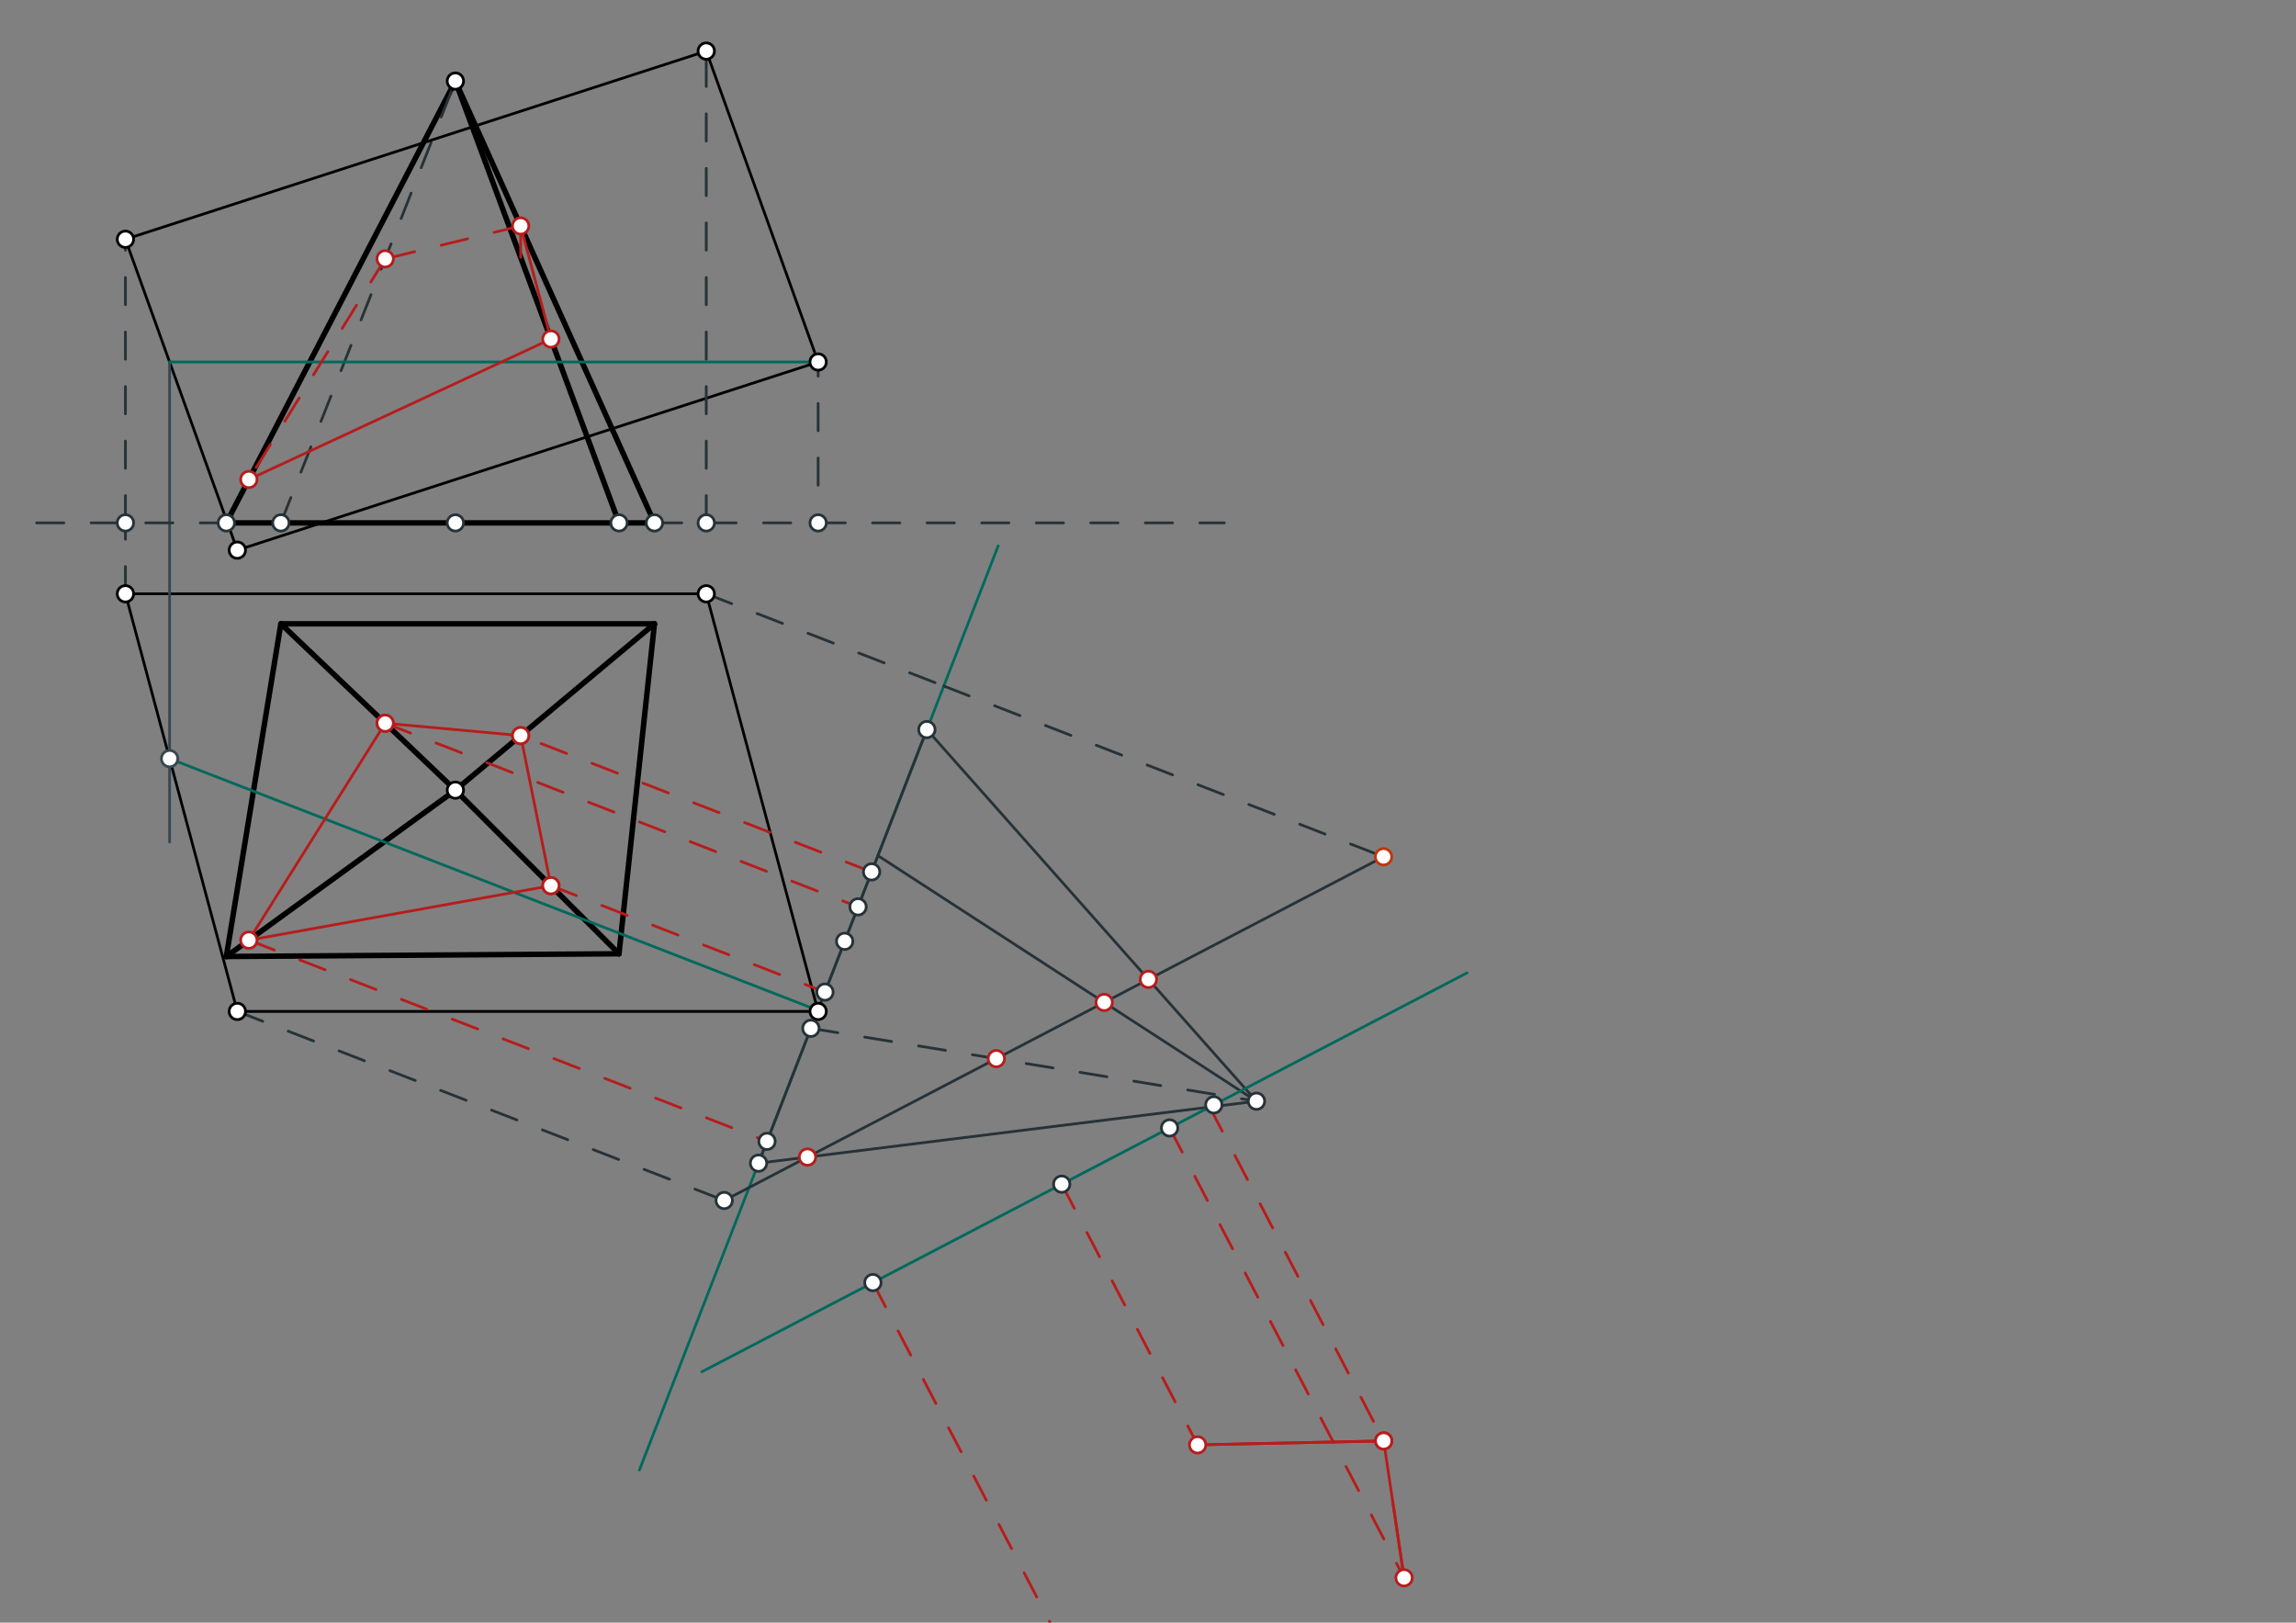 <svg xmlns="http://www.w3.org/2000/svg" class="svg--816" height="100%" preserveAspectRatio="xMidYMid meet" viewBox="0 0 842 595" width="100%"><rect x="0" y="0" width="842" height="595" fill="#808080" stroke="none"/><defs><marker id="marker-arrow" markerHeight="16" markerUnits="userSpaceOnUse" markerWidth="24" orient="auto-start-reverse" refX="24" refY="4" viewBox="0 0 24 8"><path d="M 0 0 L 24 4 L 0 8 z" stroke="inherit"></path></marker></defs><g class="aux-layer--949"></g><g class="main-layer--75a"><g class="element--733"><line stroke="#000000" stroke-dasharray="none" stroke-linecap="round" stroke-width="2" x1="103" x2="240" y1="228.734" y2="228.734"></line></g><g class="element--733"><line stroke="#000000" stroke-dasharray="none" stroke-linecap="round" stroke-width="2" x1="240" x2="227" y1="228.734" y2="349.734"></line></g><g class="element--733"><line stroke="#000000" stroke-dasharray="none" stroke-linecap="round" stroke-width="2" x1="227" x2="83" y1="349.734" y2="350.734"></line></g><g class="element--733"><line stroke="#000000" stroke-dasharray="none" stroke-linecap="round" stroke-width="2" x1="83" x2="103" y1="350.734" y2="228.734"></line></g><g class="element--733"><line stroke="#000000" stroke-dasharray="none" stroke-linecap="round" stroke-width="2" x1="103" x2="167" y1="228.734" y2="289.734"></line></g><g class="element--733"><line stroke="#000000" stroke-dasharray="none" stroke-linecap="round" stroke-width="2" x1="167" x2="83" y1="289.734" y2="350.734"></line></g><g class="element--733"><line stroke="#000000" stroke-dasharray="none" stroke-linecap="round" stroke-width="2" x1="167" x2="227" y1="289.734" y2="349.734"></line></g><g class="element--733"><line stroke="#000000" stroke-dasharray="none" stroke-linecap="round" stroke-width="2" x1="167" x2="240" y1="289.734" y2="228.734"></line></g><g class="element--733"><line stroke="#000000" stroke-dasharray="none" stroke-linecap="round" stroke-width="2" x1="83" x2="167" y1="191.734" y2="29.734"></line></g><g class="element--733"><line stroke="#000000" stroke-dasharray="none" stroke-linecap="round" stroke-width="2" x1="167" x2="240" y1="29.734" y2="191.734"></line></g><g class="element--733"><line stroke="#000000" stroke-dasharray="none" stroke-linecap="round" stroke-width="2" x1="240" x2="83" y1="191.734" y2="191.734"></line></g><g class="element--733"><line stroke="#000000" stroke-dasharray="none" stroke-linecap="round" stroke-width="2" x1="227" x2="167" y1="191.734" y2="29.734"></line></g><g class="element--733"><line stroke="#263238" stroke-dasharray="10" stroke-linecap="round" stroke-width="1" x1="103" x2="167" y1="191.734" y2="29.734"></line></g><g class="element--733"><line stroke="#000000" stroke-dasharray="none" stroke-linecap="round" stroke-width="1" x1="259" x2="300.032" y1="18.734" y2="132.734"></line></g><g class="element--733"><line stroke="#000000" stroke-dasharray="none" stroke-linecap="round" stroke-width="1" x1="46" x2="87.032" y1="87.734" y2="201.734"></line></g><g class="element--733"><line stroke="#000000" stroke-dasharray="none" stroke-linecap="round" stroke-width="1" x1="87.032" x2="300.032" y1="201.734" y2="132.734"></line></g><g class="element--733"><line stroke="#000000" stroke-dasharray="none" stroke-linecap="round" stroke-width="1" x1="46" x2="259" y1="87.734" y2="18.734"></line></g><g class="element--733"><line stroke="#000000" stroke-dasharray="none" stroke-linecap="round" stroke-width="1" x1="46" x2="259" y1="217.734" y2="217.734"></line></g><g class="element--733"><line stroke="#000000" stroke-dasharray="none" stroke-linecap="round" stroke-width="1" x1="259" x2="300.032" y1="217.734" y2="370.869"></line></g><g class="element--733"><line stroke="#000000" stroke-dasharray="none" stroke-linecap="round" stroke-width="1" x1="300.032" x2="87.032" y1="370.869" y2="370.869"></line></g><g class="element--733"><line stroke="#000000" stroke-dasharray="none" stroke-linecap="round" stroke-width="1" x1="87.032" x2="46" y1="370.869" y2="217.734"></line></g><g class="element--733"><line stroke="#37474F" stroke-dasharray="none" stroke-linecap="round" stroke-width="1" x1="62.197" x2="62.197" y1="132.734" y2="308.734"></line></g><g class="element--733"><line stroke="#263238" stroke-dasharray="10" stroke-linecap="round" stroke-width="1" x1="83.433" x2="5" y1="191.734" y2="191.734"></line></g><g class="element--733"><line stroke="#263238" stroke-dasharray="10" stroke-linecap="round" stroke-width="1" x1="240" x2="449" y1="191.734" y2="191.734"></line></g><g class="element--733"><line stroke="#263238" stroke-dasharray="10" stroke-linecap="round" stroke-width="1" x1="46" x2="46" y1="217.734" y2="191.734"></line></g><g class="element--733"><line stroke="#00695C" stroke-dasharray="none" stroke-linecap="round" stroke-width="1" x1="299.929" x2="366.055" y1="370.483" y2="200.167"></line></g><g class="element--733"><line stroke="#00695C" stroke-dasharray="none" stroke-linecap="round" stroke-width="1" x1="299.929" x2="234.485" y1="370.483" y2="539.042"></line></g><g class="element--733"><line stroke="#263238" stroke-dasharray="10" stroke-linecap="round" stroke-width="1" x1="259" x2="346.104" y1="217.734" y2="251.553"></line></g><g class="element--733"><line stroke="#263238" stroke-dasharray="10" stroke-linecap="round" stroke-width="1" x1="87.032" x2="271.91" y1="370.869" y2="442.649"></line></g><g class="element--733"><line stroke="#263238" stroke-dasharray="10" stroke-linecap="round" stroke-width="1" x1="46" x2="46" y1="191.734" y2="87.734"></line></g><g class="element--733"><line stroke="#263238" stroke-dasharray="10" stroke-linecap="round" stroke-width="1" x1="259" x2="259" y1="191.734" y2="18.734"></line></g><g class="element--733"><line stroke="#263238" stroke-dasharray="10" stroke-linecap="round" stroke-width="1" x1="346.104" x2="507.377" y1="251.553" y2="314.168"></line></g><g class="element--733"><line stroke="#263238" stroke-dasharray="10" stroke-linecap="round" stroke-width="1" x1="300.032" x2="300.032" y1="177.945" y2="132.734"></line></g><g class="element--733"><line stroke="#00695C" stroke-dasharray="none" stroke-linecap="round" stroke-width="1" x1="62.197" x2="299.929" y1="278.182" y2="370.483"></line></g><g class="element--733"><line stroke="#00695C" stroke-dasharray="none" stroke-linecap="round" stroke-width="1" x1="62.197" x2="300.032" y1="132.734" y2="132.734"></line></g><g class="element--733"><line stroke="#263238" stroke-dasharray="none" stroke-linecap="round" stroke-width="1" x1="339.904" x2="460.777" y1="267.523" y2="403.795"></line></g><g class="element--733"><line stroke="#263238" stroke-dasharray="none" stroke-linecap="round" stroke-width="1" x1="278.175" x2="460.777" y1="426.512" y2="403.795"></line></g><g class="element--733"><line stroke="#263238" stroke-dasharray="none" stroke-linecap="round" stroke-width="1" x1="321.958" x2="460.777" y1="313.746" y2="403.795"></line></g><g class="element--733"><line stroke="#263238" stroke-dasharray="10" stroke-linecap="round" stroke-width="1" x1="297.376" x2="460.777" y1="377.058" y2="403.795"></line></g><g class="element--733"><line stroke="#263238" stroke-dasharray="none" stroke-linecap="round" stroke-width="1" x1="278.175" x2="339.904" y1="426.512" y2="267.523"></line></g><g class="element--733"><line stroke="#263238" stroke-dasharray="none" stroke-linecap="round" stroke-width="1" x1="265.59" x2="507.377" y1="440.195" y2="314.168"></line></g><g class="element--733"><line stroke="#B71C1C" stroke-dasharray="none" stroke-linecap="round" stroke-width="1" x1="141.252" x2="190.935" y1="265.193" y2="269.734"></line></g><g class="element--733"><line stroke="#B71C1C" stroke-dasharray="none" stroke-linecap="round" stroke-width="1" x1="190.935" x2="202.032" y1="269.734" y2="324.766"></line></g><g class="element--733"><line stroke="#B71C1C" stroke-dasharray="none" stroke-linecap="round" stroke-width="1" x1="202.032" x2="91.257" y1="324.766" y2="344.738"></line></g><g class="element--733"><line stroke="#B71C1C" stroke-dasharray="none" stroke-linecap="round" stroke-width="1" x1="141.252" x2="91.257" y1="265.193" y2="344.738"></line></g><g class="element--733"><line stroke="#B71C1C" stroke-dasharray="none" stroke-linecap="round" stroke-width="1" x1="190.935" x2="190.935" y1="94.359" y2="82.85"></line></g><g class="element--733"><line stroke="#B71C1C" stroke-dasharray="10" stroke-linecap="round" stroke-width="1" x1="190.935" x2="141.252" y1="82.85" y2="94.909"></line></g><g class="element--733"><line stroke="#B71C1C" stroke-dasharray="10" stroke-linecap="round" stroke-width="1" x1="141.252" x2="91.257" y1="94.909" y2="175.81"></line></g><g class="element--733"><line stroke="#B71C1C" stroke-dasharray="none" stroke-linecap="round" stroke-width="1" x1="190.935" x2="202.032" y1="82.85" y2="124.32"></line></g><g class="element--733"><line stroke="#B71C1C" stroke-dasharray="none" stroke-linecap="round" stroke-width="1" x1="202.032" x2="91.257" y1="124.32" y2="175.81"></line></g><g class="element--733"><line stroke="#00695C" stroke-dasharray="none" stroke-linecap="round" stroke-width="1" x1="538" x2="257.367" y1="356.734" y2="503.009"></line></g><g class="element--733"><line stroke="#B71C1C" stroke-dasharray="10" stroke-linecap="round" stroke-width="1" x1="319.644" x2="190.935" y1="319.706" y2="269.734"></line></g><g class="element--733"><line stroke="#B71C1C" stroke-dasharray="10" stroke-linecap="round" stroke-width="1" x1="141.252" x2="314.667" y1="265.193" y2="332.523"></line></g><g class="element--733"><line stroke="#B71C1C" stroke-dasharray="10" stroke-linecap="round" stroke-width="1" x1="202.032" x2="302.53" y1="324.766" y2="363.785"></line></g><g class="element--733"><line stroke="#B71C1C" stroke-dasharray="10" stroke-linecap="round" stroke-width="1" x1="91.257" x2="281.28" y1="344.738" y2="418.516"></line></g><g class="element--733"><line stroke="#B71C1C" stroke-dasharray="10" stroke-linecap="round" stroke-width="1" x1="443.616" x2="507.434" y1="405.93" y2="528.366"></line></g><g class="element--733"><line stroke="#B71C1C" stroke-dasharray="10" stroke-linecap="round" stroke-width="1" x1="428.918" x2="514.902" y1="413.592" y2="578.554"></line></g><g class="element--733"><line stroke="#B71C1C" stroke-dasharray="10" stroke-linecap="round" stroke-width="1" x1="320.115" x2="414.333" y1="470.303" y2="651.064"></line></g><g class="element--733"><line stroke="#B71C1C" stroke-dasharray="10" stroke-linecap="round" stroke-width="1" x1="389.363" x2="439.193" y1="434.209" y2="529.809"></line></g><g class="element--733"><line stroke="#B71C1C" stroke-dasharray="none" stroke-linecap="round" stroke-width="1" x1="439.193" x2="507.434" y1="529.809" y2="528.366"></line></g><g class="element--733"><line stroke="#B71C1C" stroke-dasharray="none" stroke-linecap="round" stroke-width="1" x1="439.193" x2="507.434" y1="529.809" y2="528.366"></line></g><g class="element--733"><line stroke="#B71C1C" stroke-dasharray="none" stroke-linecap="round" stroke-width="1" x1="507.434" x2="514.902" y1="528.366" y2="578.554"></line></g><g class="element--733"><line stroke="#B71C1C" stroke-dasharray="none" stroke-linecap="round" stroke-width="1" x1="510.696" x2="514.902" y1="550.286" y2="578.554"></line></g><g class="element--733"><circle cx="167" cy="289.734" r="3" stroke="#000000" stroke-width="1" fill="#ffffff"></circle>}</g><g class="element--733"><circle cx="83" cy="191.734" r="3" stroke="#263238" stroke-width="1" fill="#ffffff"></circle>}</g><g class="element--733"><circle cx="103" cy="191.734" r="3" stroke="#263238" stroke-width="1" fill="#ffffff"></circle>}</g><g class="element--733"><circle cx="227" cy="191.734" r="3" stroke="#263238" stroke-width="1" fill="#ffffff"></circle>}</g><g class="element--733"><circle cx="240" cy="191.734" r="3" stroke="#263238" stroke-width="1" fill="#ffffff"></circle>}</g><g class="element--733"><circle cx="167" cy="29.734" r="3" stroke="#000000" stroke-width="1" fill="#ffffff"></circle>}</g><g class="element--733"><circle cx="46" cy="217.734" r="3" stroke="#000000" stroke-width="1" fill="#ffffff"></circle>}</g><g class="element--733"><circle cx="87.032" cy="370.869" r="3" stroke="#000000" stroke-width="1" fill="#ffffff"></circle>}</g><g class="element--733"><circle cx="300.032" cy="370.869" r="3" stroke="#000000" stroke-width="1" fill="#ffffff"></circle>}</g><g class="element--733"><circle cx="259" cy="217.734" r="3" stroke="#000000" stroke-width="1" fill="#ffffff"></circle>}</g><g class="element--733"><circle cx="46" cy="87.734" r="3" stroke="#000000" stroke-width="1" fill="#ffffff"></circle>}</g><g class="element--733"><circle cx="259" cy="18.734" r="3" stroke="#000000" stroke-width="1" fill="#ffffff"></circle>}</g><g class="element--733"><circle cx="300.032" cy="132.734" r="3" stroke="#000000" stroke-width="1" fill="#ffffff"></circle>}</g><g class="element--733"><circle cx="87.032" cy="201.734" r="3" stroke="#000000" stroke-width="1" fill="#ffffff"></circle>}</g><g class="element--733"><circle cx="62.197" cy="278.182" r="3" stroke="#37474F" stroke-width="1" fill="#ffffff"></circle>}</g><g class="element--733"><circle cx="259" cy="191.734" r="3" stroke="#263238" stroke-width="1" fill="#ffffff"></circle>}</g><g class="element--733"><circle cx="300.032" cy="191.734" r="3" stroke="#263238" stroke-width="1" fill="#ffffff"></circle>}</g><g class="element--733"><circle cx="46" cy="191.734" r="3" stroke="#263238" stroke-width="1" fill="#ffffff"></circle>}</g><g class="element--733"><circle cx="507.377" cy="314.168" r="3" stroke="#BF360C" stroke-width="1" fill="#ffffff"></circle>}</g><g class="element--733"><circle cx="265.59" cy="440.195" r="3" stroke="#263238" stroke-width="1" fill="#ffffff"></circle>}</g><g class="element--733"><circle cx="167" cy="191.734" r="3" stroke="#263238" stroke-width="1" fill="#ffffff"></circle>}</g><g class="element--733"><circle cx="339.904" cy="267.523" r="3" stroke="#263238" stroke-width="1" fill="#ffffff"></circle>}</g><g class="element--733"><circle cx="297.376" cy="377.058" r="3" stroke="#263238" stroke-width="1" fill="#ffffff"></circle>}</g><g class="element--733"><circle cx="278.175" cy="426.512" r="3" stroke="#263238" stroke-width="1" fill="#ffffff"></circle>}</g><g class="element--733"><circle cx="309.76" cy="345.162" r="3" stroke="#263238" stroke-width="1" fill="#ffffff"></circle>}</g><g class="element--733"><circle cx="460.777" cy="403.795" r="3" stroke="#263238" stroke-width="1" fill="#ffffff"></circle>}</g><g class="element--733"><circle cx="421.146" cy="359.115" r="3" stroke="#B71C1C" stroke-width="1" fill="#ffffff"></circle>}</g><g class="element--733"><circle cx="404.929" cy="367.567" r="3" stroke="#B71C1C" stroke-width="1" fill="#ffffff"></circle>}</g><g class="element--733"><circle cx="365.374" cy="388.185" r="3" stroke="#B71C1C" stroke-width="1" fill="#ffffff"></circle>}</g><g class="element--733"><circle cx="296.125" cy="424.279" r="3" stroke="#B71C1C" stroke-width="1" fill="#ffffff"></circle>}</g><g class="element--733"><circle cx="141.252" cy="265.193" r="3" stroke="#B71C1C" stroke-width="1" fill="#ffffff"></circle>}</g><g class="element--733"><circle cx="190.935" cy="269.734" r="3" stroke="#B71C1C" stroke-width="1" fill="#ffffff"></circle>}</g><g class="element--733"><circle cx="202.032" cy="324.766" r="3" stroke="#B71C1C" stroke-width="1" fill="#ffffff"></circle>}</g><g class="element--733"><circle cx="91.257" cy="344.738" r="3" stroke="#B71C1C" stroke-width="1" fill="#ffffff"></circle>}</g><g class="element--733"><circle cx="141.252" cy="265.193" r="3" stroke="#B71C1C" stroke-width="1" fill="#ffffff"></circle>}</g><g class="element--733"><circle cx="190.935" cy="269.734" r="3" stroke="#B71C1C" stroke-width="1" fill="#ffffff"></circle>}</g><g class="element--733"><circle cx="202.032" cy="324.766" r="3" stroke="#B71C1C" stroke-width="1" fill="#ffffff"></circle>}</g><g class="element--733"><circle cx="91.257" cy="175.81" r="3" stroke="#B71C1C" stroke-width="1" fill="#ffffff"></circle>}</g><g class="element--733"><circle cx="141.252" cy="94.909" r="3" stroke="#B71C1C" stroke-width="1" fill="#ffffff"></circle>}</g><g class="element--733"><circle cx="190.935" cy="82.85" r="3" stroke="#B71C1C" stroke-width="1" fill="#ffffff"></circle>}</g><g class="element--733"><circle cx="202.032" cy="124.32" r="3" stroke="#B71C1C" stroke-width="1" fill="#ffffff"></circle>}</g><g class="element--733"><circle cx="320.115" cy="470.303" r="3" stroke="#263238" stroke-width="1" fill="#ffffff"></circle>}</g><g class="element--733"><circle cx="389.363" cy="434.209" r="3" stroke="#263238" stroke-width="1" fill="#ffffff"></circle>}</g><g class="element--733"><circle cx="428.918" cy="413.592" r="3" stroke="#263238" stroke-width="1" fill="#ffffff"></circle>}</g><g class="element--733"><circle cx="445.135" cy="405.139" r="3" stroke="#263238" stroke-width="1" fill="#ffffff"></circle>}</g><g class="element--733"><circle cx="319.644" cy="319.706" r="3" stroke="#263238" stroke-width="1" fill="#ffffff"></circle>}</g><g class="element--733"><circle cx="314.667" cy="332.523" r="3" stroke="#263238" stroke-width="1" fill="#ffffff"></circle>}</g><g class="element--733"><circle cx="302.53" cy="363.785" r="3" stroke="#263238" stroke-width="1" fill="#ffffff"></circle>}</g><g class="element--733"><circle cx="281.28" cy="418.516" r="3" stroke="#263238" stroke-width="1" fill="#ffffff"></circle>}</g><g class="element--733"><circle cx="439.193" cy="529.809" r="3" stroke="#B71C1C" stroke-width="1" fill="#ffffff"></circle>}</g><g class="element--733"><circle cx="514.902" cy="578.554" r="3" stroke="#B71C1C" stroke-width="1" fill="#ffffff"></circle>}</g><g class="element--733"><circle cx="507.434" cy="528.366" r="3" stroke="#B71C1C" stroke-width="1" fill="#ffffff"></circle>}</g><g class="element--733"><circle cx="507.434" cy="528.366" r="3" stroke="#B71C1C" stroke-width="1" fill="#ffffff"></circle>}</g></g><g class="snaps-layer--ac6"></g><g class="temp-layer--52d"></g></svg>